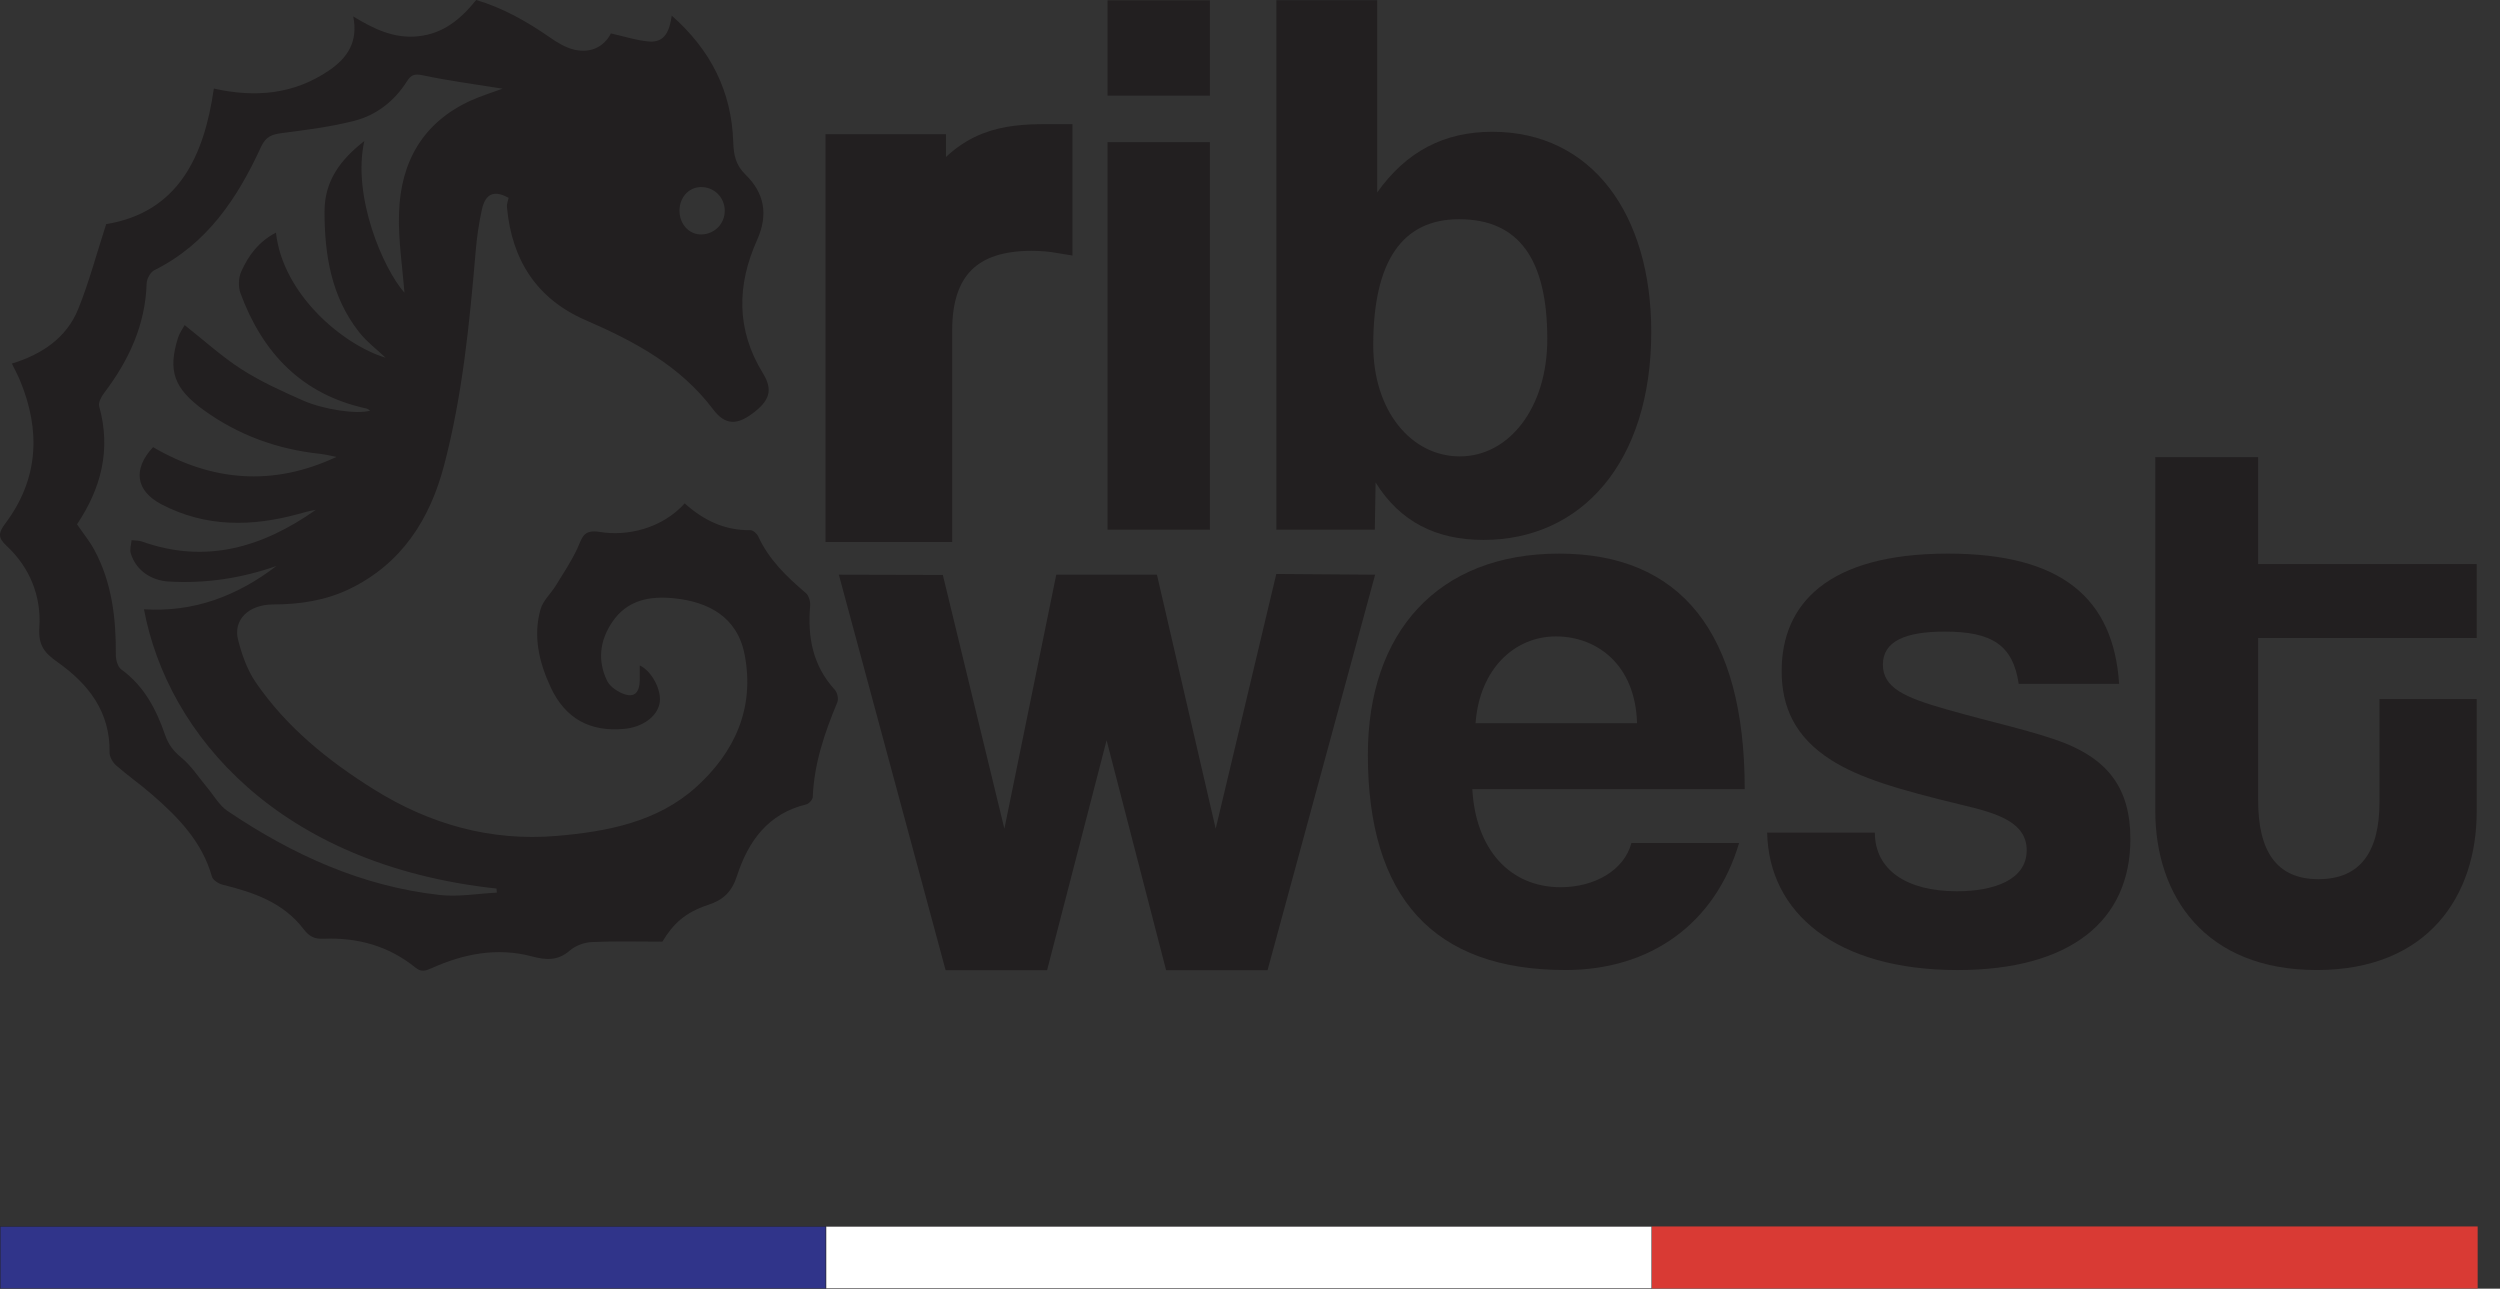 <svg width="97" height="50" viewBox="0 0 97 50" fill="none" xmlns="http://www.w3.org/2000/svg">
<rect x="0" y="0" width="97" height="50" fill="#333333" stroke="none"/>
<path fill-rule="evenodd" clip-rule="evenodd" d="M26.567 19.532C27.308 20.196 28.127 20.585 29.113 20.57C29.215 20.568 29.367 20.699 29.416 20.806C29.831 21.714 30.524 22.378 31.267 23.01C31.383 23.108 31.448 23.343 31.434 23.506C31.328 24.722 31.536 25.831 32.392 26.765C32.49 26.872 32.543 27.118 32.489 27.247C31.996 28.429 31.586 29.627 31.535 30.924C31.531 31.027 31.385 31.186 31.279 31.212C29.795 31.569 29.027 32.651 28.596 33.983C28.393 34.609 28.065 34.916 27.473 35.111C26.588 35.404 26.125 35.832 25.701 36.536C24.761 36.536 23.859 36.51 22.961 36.552C22.669 36.565 22.329 36.691 22.11 36.88C21.639 37.287 21.191 37.255 20.624 37.105C19.286 36.753 17.984 37.006 16.741 37.568C16.506 37.674 16.342 37.724 16.117 37.541C15.079 36.702 13.871 36.368 12.552 36.424C12.211 36.438 12 36.342 11.78 36.051C10.996 35.019 9.842 34.623 8.638 34.327C8.479 34.288 8.261 34.149 8.223 34.013C7.843 32.659 6.916 31.713 5.903 30.831C5.449 30.437 4.954 30.091 4.503 29.695C4.371 29.578 4.248 29.363 4.251 29.195C4.279 27.622 3.436 26.545 2.242 25.697C1.741 25.34 1.477 25.064 1.527 24.328C1.605 23.15 1.166 22.024 0.259 21.182C-0.088 20.86 -0.07 20.679 0.215 20.298C1.499 18.579 1.584 16.706 0.776 14.76C0.692 14.559 0.588 14.368 0.461 14.106C1.618 13.753 2.574 13.12 3.032 11.997C3.452 10.962 3.738 9.873 4.12 8.696C6.902 8.238 7.918 6.091 8.297 3.436C9.911 3.797 11.406 3.662 12.772 2.73C13.483 2.245 13.903 1.619 13.705 0.638C14.509 1.127 15.293 1.507 16.226 1.407C17.192 1.305 17.862 0.76 18.476 0C19.499 0.301 20.436 0.828 21.333 1.45C21.625 1.653 21.953 1.854 22.293 1.93C22.932 2.073 23.437 1.81 23.704 1.297C24.22 1.411 24.696 1.571 25.182 1.611C25.808 1.663 25.982 1.177 26.064 0.607C27.582 1.942 28.387 3.555 28.45 5.512C28.467 6.008 28.541 6.4 28.926 6.775C29.657 7.488 29.818 8.324 29.376 9.31C28.591 11.055 28.558 12.792 29.602 14.483C30.005 15.137 29.86 15.556 29.183 16.054C28.593 16.49 28.136 16.502 27.674 15.889C26.39 14.185 24.608 13.241 22.715 12.419C20.811 11.592 19.856 10.071 19.669 8.036C19.658 7.917 19.711 7.792 19.733 7.677C19.177 7.367 18.835 7.505 18.697 8.132C18.58 8.663 18.502 9.207 18.456 9.75C18.218 12.545 17.945 15.337 17.23 18.058C16.681 20.149 15.585 21.87 13.571 22.847C12.641 23.299 11.636 23.451 10.599 23.453C9.646 23.455 9.043 24.05 9.236 24.818C9.38 25.39 9.588 25.983 9.916 26.465C11.11 28.212 12.729 29.518 14.508 30.629C16.674 31.981 19.037 32.65 21.593 32.434C23.551 32.268 25.507 31.897 27.012 30.537C28.499 29.194 29.297 27.474 28.89 25.392C28.606 23.934 27.483 23.353 26.174 23.216C25.22 23.116 24.339 23.269 23.754 24.137C23.273 24.849 23.177 25.623 23.551 26.407C23.643 26.601 23.865 26.77 24.068 26.869C24.568 27.111 24.816 26.935 24.823 26.374C24.825 26.191 24.823 26.009 24.823 25.819C25.298 26.04 25.689 26.802 25.591 27.294C25.489 27.808 24.928 28.214 24.227 28.28C22.891 28.407 21.928 27.882 21.359 26.651C20.917 25.693 20.674 24.678 20.976 23.631C21.073 23.297 21.378 23.026 21.569 22.715C21.859 22.245 22.167 21.78 22.401 21.282C22.586 20.887 22.612 20.529 23.271 20.639C24.349 20.818 25.691 20.501 26.566 19.532H26.567ZM13.049 17.727C12.835 17.686 12.624 17.631 12.409 17.608C10.764 17.432 9.255 16.886 7.912 15.917C6.741 15.072 6.503 14.377 6.912 13.093C6.967 12.921 7.081 12.768 7.164 12.614C7.939 13.224 8.617 13.846 9.381 14.334C10.127 14.81 10.947 15.182 11.76 15.541C12.54 15.886 13.857 16.088 14.364 15.931C14.309 15.9 14.267 15.861 14.22 15.851C11.721 15.312 10.192 13.704 9.332 11.382C9.242 11.137 9.251 10.788 9.355 10.55C9.633 9.912 10.05 9.365 10.707 9.026C10.976 11.433 13.319 13.385 14.961 13.879C14.629 13.562 14.226 13.261 13.927 12.879C12.852 11.505 12.59 9.888 12.592 8.196C12.595 7.006 13.216 6.19 14.136 5.472C13.655 7.6 14.862 10.422 15.692 11.356C15.62 10.388 15.447 9.318 15.482 8.254C15.547 6.288 16.402 4.752 18.263 3.904C18.658 3.724 19.076 3.597 19.498 3.441C18.448 3.271 17.42 3.137 16.409 2.923C16.097 2.857 15.953 2.895 15.796 3.145C15.31 3.918 14.613 4.465 13.746 4.688C12.836 4.922 11.893 5.039 10.959 5.161C10.57 5.211 10.322 5.279 10.13 5.696C9.215 7.684 8.041 9.462 5.991 10.482C5.839 10.557 5.696 10.815 5.69 10.991C5.641 12.609 4.999 13.985 4.04 15.247C3.931 15.391 3.808 15.622 3.849 15.768C4.319 17.451 3.919 18.956 2.988 20.343C3.214 20.674 3.47 20.986 3.659 21.334C4.347 22.607 4.503 23.991 4.495 25.413C4.494 25.603 4.568 25.875 4.705 25.974C5.595 26.616 6.067 27.533 6.409 28.524C6.541 28.905 6.741 29.152 7.048 29.406C7.433 29.725 7.713 30.169 8.04 30.558C8.299 30.866 8.508 31.251 8.83 31.467C11.335 33.157 14.035 34.391 17.069 34.726C17.793 34.806 18.541 34.671 19.277 34.634C19.273 34.582 19.269 34.529 19.265 34.476C10.824 33.563 6.5 28.51 5.586 23.64C7.525 23.765 9.211 23.12 10.726 21.96C9.372 22.436 7.985 22.647 6.553 22.564C5.852 22.524 5.275 22.125 5.073 21.469C5.026 21.316 5.091 21.129 5.105 20.959C5.239 20.975 5.382 20.966 5.506 21.01C7.995 21.899 10.195 21.228 12.252 19.783C12.024 19.815 11.804 19.881 11.582 19.942C9.768 20.44 7.984 20.463 6.27 19.571C5.266 19.048 5.14 18.21 5.938 17.349C8.231 18.687 10.605 18.878 13.049 17.73V17.727ZM26.364 8.173C26.363 8.701 26.745 9.112 27.223 9.097C27.73 9.08 28.118 8.684 28.12 8.181C28.123 7.655 27.699 7.241 27.176 7.259C26.712 7.275 26.366 7.666 26.364 8.173Z" fill="#221F20"/>
<path d="M32.53 20.53V5.708H36.203V7.485C37.498 5.497 39.004 5.316 40.6 5.316H41.112V9.323C40.75 9.262 40.389 9.232 40.028 9.232C37.619 9.232 36.445 10.437 36.445 12.817V20.53H32.53H32.53Z" fill="#221F20" stroke="#221F20" stroke-miterlimit="10"/>
<path d="M42.973 3.712V0.013H46.944V3.712H42.973ZM42.973 20.552V5.515H46.944V20.552H42.973Z" fill="#221F20"/>
<path d="M45.245 37.644L42.936 28.723L40.627 37.644H36.69L32.547 22.298C33.892 22.302 35.237 22.305 36.582 22.308C37.378 25.59 38.174 28.872 38.97 32.154L40.983 22.298H44.889L47.169 32.154C47.952 28.86 48.737 25.564 49.52 22.27C50.799 22.279 52.077 22.289 53.355 22.298L49.181 37.644H45.245Z" fill="#221F20"/>
<path d="M57.126 30.619C57.251 32.927 58.56 34.424 60.556 34.424C61.865 34.424 63.019 33.769 63.299 32.709H67.477C66.541 35.859 64.017 37.637 60.743 37.637C55.63 37.637 53.073 34.83 53.073 29.278C53.073 24.537 55.786 21.48 60.493 21.48C65.201 21.48 67.695 24.537 67.695 30.619H57.126V30.619ZM63.517 28.061C63.455 25.785 61.958 24.693 60.368 24.693C58.778 24.693 57.407 25.94 57.251 28.061H63.517Z" fill="#221F20"/>
<path d="M78.325 26.533C78.107 25.036 77.296 24.506 75.457 24.506C73.929 24.506 73.056 24.88 73.056 25.785C73.056 26.689 73.898 27.064 75.55 27.531C77.296 28.031 78.948 28.374 80.133 28.841C81.755 29.497 82.659 30.557 82.659 32.553C82.659 35.735 80.321 37.638 75.956 37.638C71.248 37.638 68.629 35.423 68.566 32.304H72.744C72.744 33.739 73.96 34.581 75.924 34.581C77.358 34.581 78.636 34.144 78.636 32.99C78.636 31.899 77.483 31.555 76.173 31.243C73.585 30.62 72.151 30.183 71.061 29.497C69.627 28.592 69.128 27.407 69.128 26.034C69.128 23.445 70.904 21.48 75.581 21.48C80.008 21.48 82.004 23.227 82.222 26.533H78.325H78.325Z" fill="#221F20"/>
<path d="M92.324 27.125H96.096V31.492C96.096 34.736 94.226 37.637 89.892 37.637C85.558 37.637 83.625 34.767 83.625 31.461V17.737H87.616V21.885H96.096V24.755H87.616V31.055C87.616 32.989 88.302 34.112 89.954 34.112C91.606 34.112 92.324 33.021 92.324 31.118V27.125V27.125Z" fill="#221F20"/>
<path d="M49.523 20.552V0.007H53.435V7.467C54.565 5.877 56.032 5.113 57.896 5.113C61.777 5.113 64.069 8.323 64.069 12.878C64.069 17.953 61.349 20.949 57.56 20.949C55.727 20.949 54.321 20.246 53.373 18.718L53.343 20.552H49.523V20.552ZM60.035 13.153C60.035 10.065 58.935 8.506 56.613 8.506C54.413 8.506 53.282 10.126 53.282 13.398C53.282 15.935 54.749 17.708 56.643 17.708C58.537 17.708 60.035 15.843 60.035 13.153Z" fill="#221F20"/>
<path d="M32.047 47.589H0.007V49.994H32.047V47.589Z" fill="#30348A"/>
<path d="M32.053 50H0V47.581H32.053V50ZM0.013 49.987H32.039V47.595H0.013V49.987Z" fill="#221F20"/>
<path d="M64.09 47.588H32.051V49.993H64.09V47.588Z" fill="white"/>
<path d="M64.097 50H32.044V47.581H64.097V50ZM32.057 49.987H64.083V47.595H32.057V49.987Z" fill="#221F20"/>
<path d="M96.133 47.588H64.094V49.993H96.133V47.588Z" fill="#D93A34"/>
</svg>
